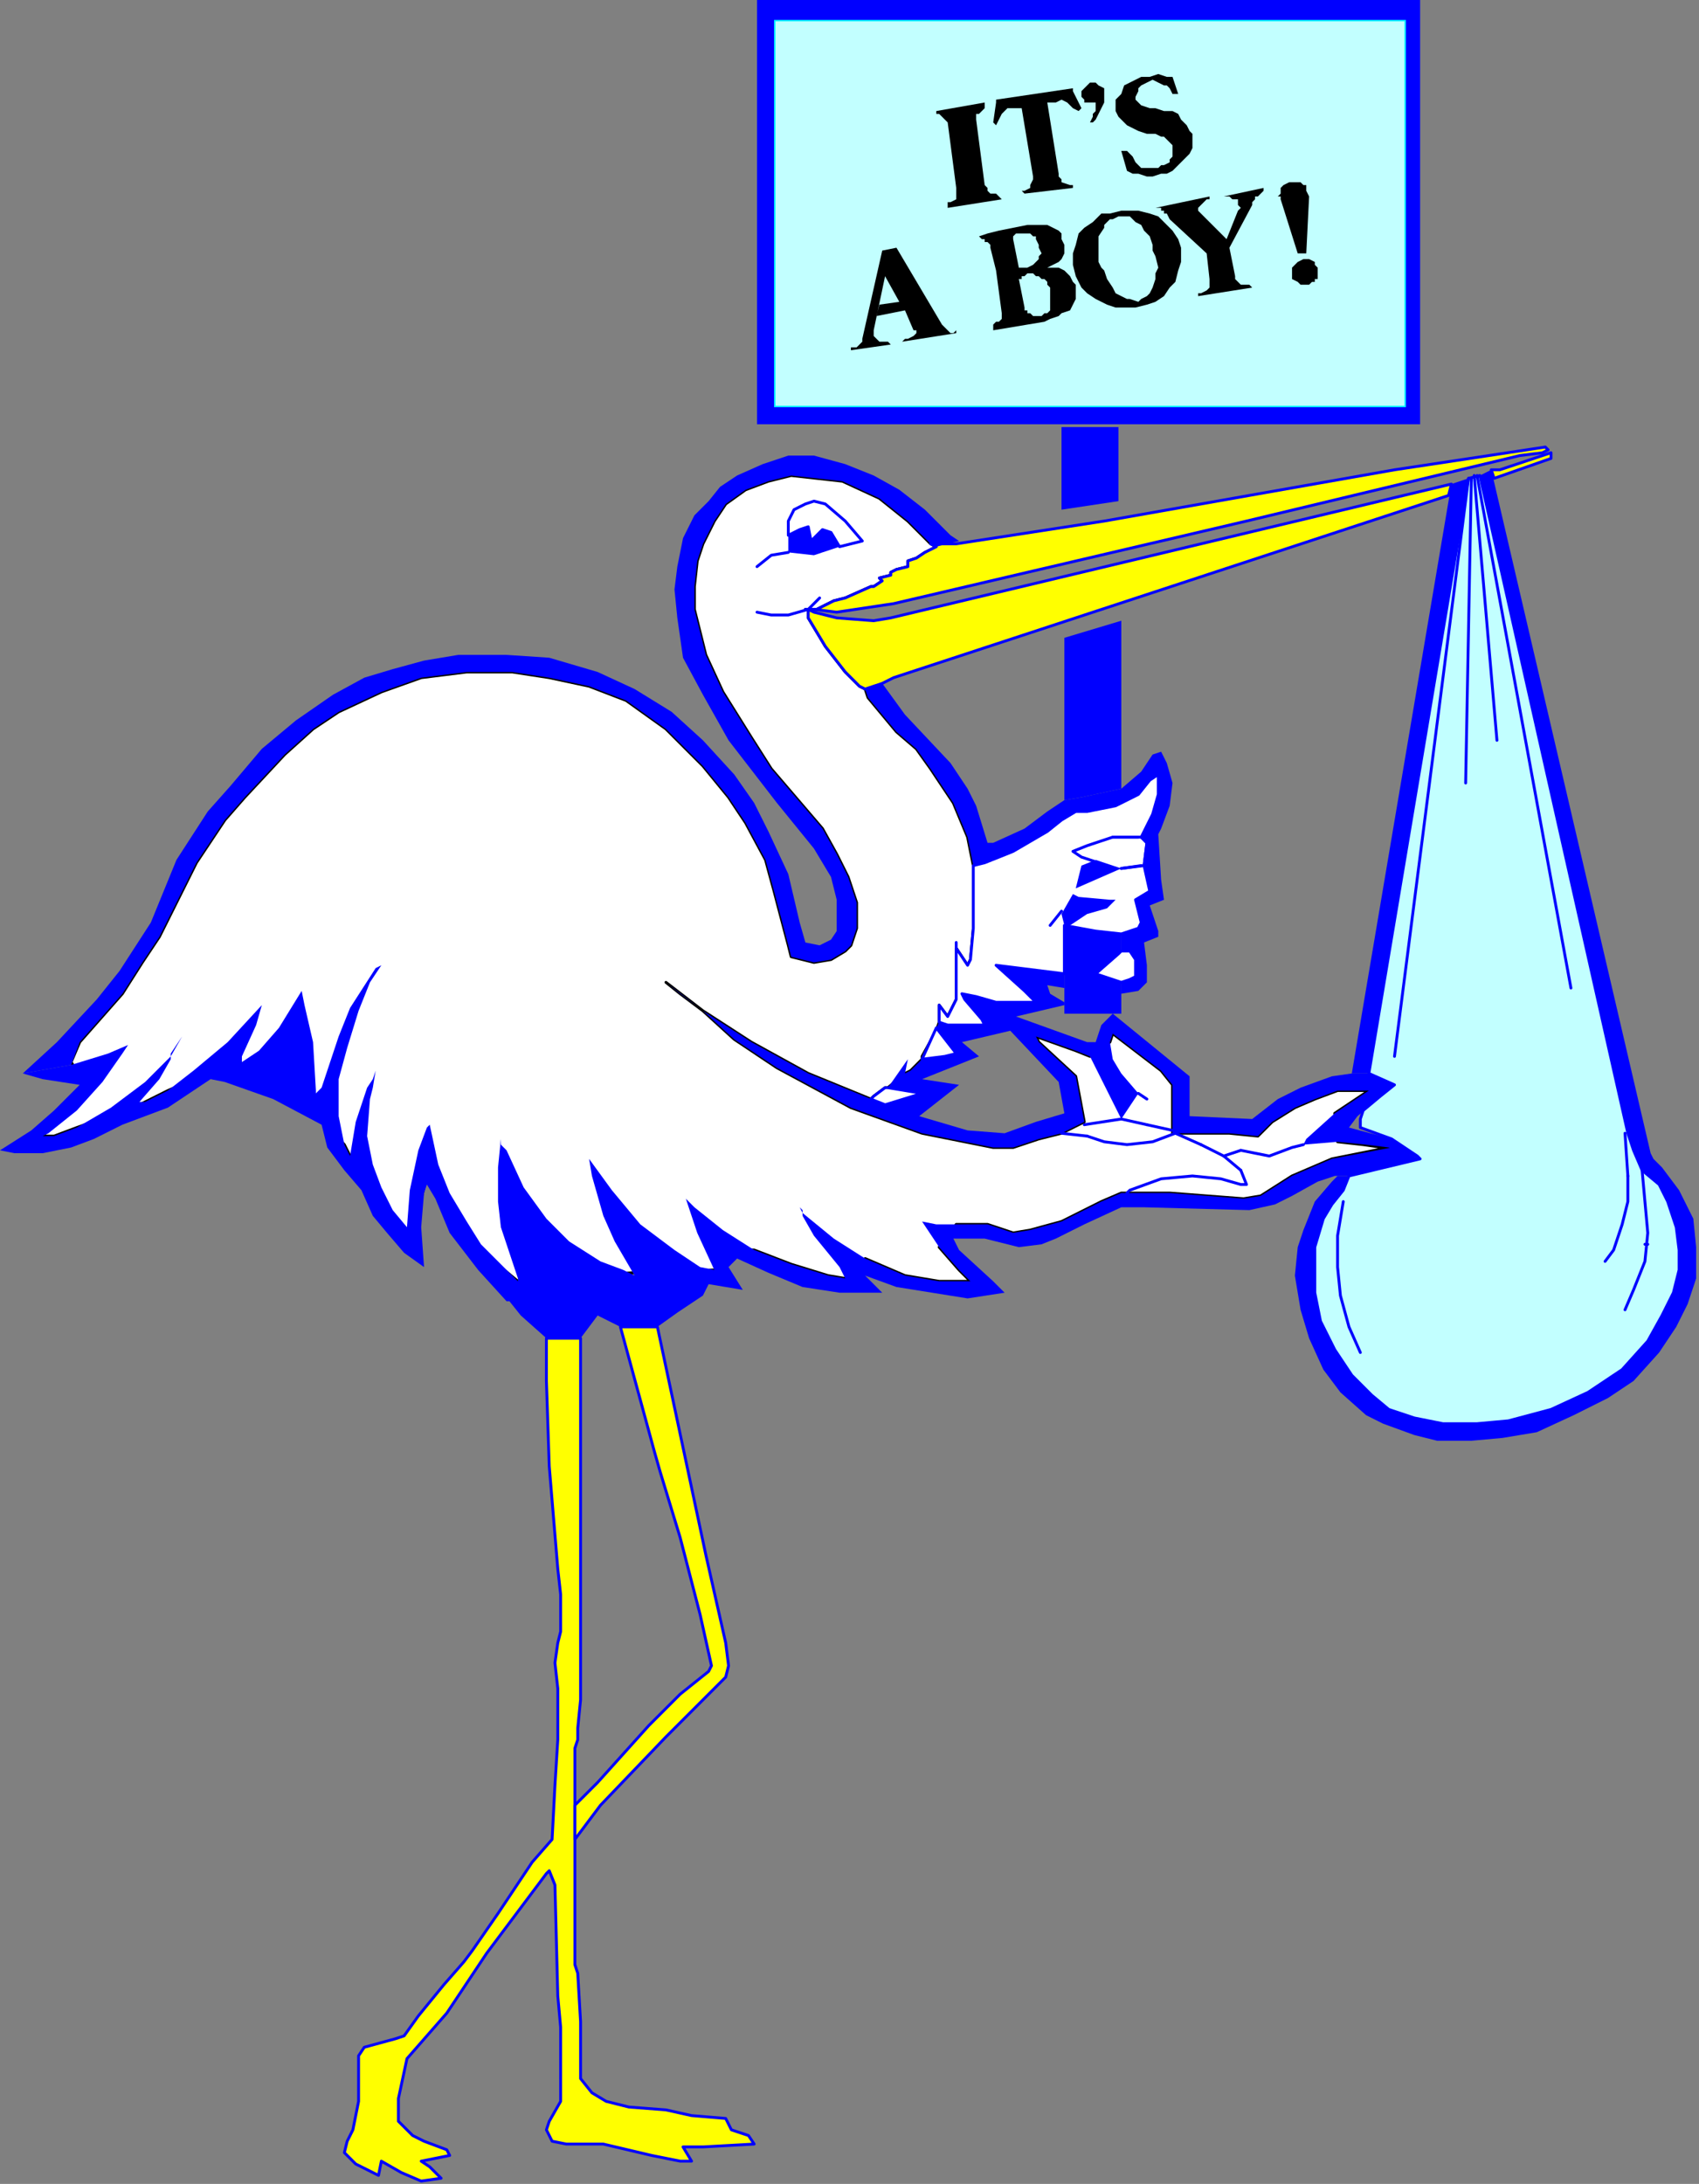 <?xml version="1.0" encoding="UTF-8" standalone="no"?>
<svg
   xmlns:dc="http://purl.org/dc/elements/1.1/"
   xmlns:cc="http://creativecommons.org/ns#"
   xmlns:rdf="http://www.w3.org/1999/02/22-rdf-syntax-ns#"
   xmlns:svg="http://www.w3.org/2000/svg"
   xmlns="http://www.w3.org/2000/svg"
   xmlns:sodipodi="http://sodipodi.sourceforge.net/DTD/sodipodi-0.dtd"
   xmlns:inkscape="http://www.inkscape.org/namespaces/inkscape"
   version="1.0"
   width="157.956mm"
   height="202.935mm"
   id="svg133"
   sodipodi:docname="BABY005.WMF">
  <rect width="100%" height="100%" fill="#808080" stroke="none"/>
  <sodipodi:namedview
     pagecolor="#ffffff"
     bordercolor="#666666"
     borderopacity="1"
     objecttolerance="10"
     gridtolerance="10"
     guidetolerance="10"
     inkscape:pageopacity="0"
     inkscape:pageshadow="2"
     inkscape:window-width="640"
     inkscape:window-height="480"
     id="namedview135" />
  <defs
     id="defs3">
    <pattern
       id="WMFhbasepattern"
       patternUnits="userSpaceOnUse"
       width="6"
       height="6"
       x="0"
       y="0" />
  </defs>
  <path
     style="fill:none;stroke:none;"
     d="  M 0,768   L 0,768   L 0,768   L 0,768   z "
     id="path5" />
  <path
     style="fill:#ffffff;fill-rule:evenodd;fill-opacity:1;stroke:#000000;stroke-width:1px;stroke-linecap:round;stroke-linejoin:round;stroke-miterlimit:4;stroke-dasharray:none;stroke-opacity:1;"
     d="  M 234,345   L 239,349   L 247,355   L 264,366   L 284,377   L 306,386   L 307,385   L 311,382   L 313,382   L 312,382   L 318,377   L 320,376   L 324,372   L 324,371   L 329,362   L 330,359   L 330,354   L 330,353   L 333,357   L 336,351   L 336,341   L 336,333   L 340,339   L 341,337   L 342,326   L 342,304   L 340,294   L 335,282   L 327,270   L 322,263   L 315,257   L 305,245   L 304,242   L 302,241   L 297,236   L 290,227   L 284,217   L 284,214   L 283,214   L 287,214   L 293,211   L 297,210   L 306,206   L 307,206   L 310,204   L 309,203   L 313,202   L 313,201   L 315,200   L 319,199   L 319,197   L 322,196   L 325,194   L 329,192   L 327,191   L 319,183   L 309,175   L 296,169   L 287,168   L 278,167   L 270,169   L 262,172   L 255,177   L 251,183   L 247,191   L 245,197   L 244,206   L 244,214   L 248,230   L 254,243   L 264,259   L 271,270   L 283,284   L 289,291   L 294,300   L 298,308   L 301,317   L 301,326   L 299,332   L 297,334   L 292,337   L 286,338   L 278,336   L 277,332   L 272,313   L 269,302   L 262,289   L 256,280   L 247,269   L 234,256   L 220,246   L 207,241   L 193,238   L 180,236   L 164,236   L 148,238   L 134,243   L 119,250   L 110,256   L 100,265   L 86,280   L 79,288   L 69,303   L 61,319   L 56,329   L 50,338   L 43,349   L 28,366   L 25,373   L 30,381   L 15,399   L 19,399   L 27,396   L 49,388   L 59,383   L 73,377   L 95,383   L 112,392   L 121,402   L 123,406   L 144,437   L 150,413   L 165,436   L 182,450   L 222,447   L 251,446   L 259,439   L 265,439   L 278,444   L 291,448   L 297,449   L 304,442   L 318,448   L 330,450   L 341,450   L 337,446   L 330,438   L 336,430   L 347,430   L 356,433   L 362,432   L 373,429   L 387,422   L 394,419   L 411,419   L 437,421   L 443,420   L 454,413   L 468,407   L 488,403   L 486,403   L 479,402   L 470,401   L 469,391   L 481,383   L 470,383   L 462,386   L 455,389   L 447,394   L 442,399   L 432,398   L 412,398   L 412,381   L 408,376   L 391,363   L 390,366   L 383,371   L 378,369   L 364,364   L 365,366   L 378,378   L 381,394   L 373,398   L 365,400   L 356,403   L 349,403   L 324,398   L 299,389   L 286,382   L 273,375   L 258,365   L 247,355   L 234,345  z "
     id="path7" />
  <path
     style="fill:#c2ffff;fill-rule:evenodd;fill-opacity:1;stroke:#00ffff;stroke-width:1px;stroke-linecap:round;stroke-linejoin:round;stroke-miterlimit:4;stroke-dasharray:none;stroke-opacity:1;"
     d="  M 272,7   L 272,143   L 494,143   L 494,7   L 272,7  z "
     id="path9" />
  <path
     style="fill:#0000ff;fill-rule:evenodd;fill-opacity:1;stroke:none;"
     d="  M 373,143   L 373,149   L 499,149   L 499,0   L 266,0   L 266,149   L 373,149   L 373,143   L 272,143   L 272,7   L 494,7   L 494,143   L 373,143  z "
     id="path11" />
  <path
     style="fill:#0000ff;fill-rule:evenodd;fill-opacity:1;stroke:none;"
     d="  M 373,150   L 373,179   L 393,176   L 393,150   L 373,150  z "
     id="path13" />
  <path
     style="fill:#0000ff;fill-rule:evenodd;fill-opacity:1;stroke:none;"
     d="  M 374,224   L 394,218   L 394,277   L 380,280   L 374,281   L 374,224  z "
     id="path15" />
  <path
     style="fill:#ffffff;fill-rule:evenodd;fill-opacity:1;stroke:#0000ff;stroke-width:1px;stroke-linecap:round;stroke-linejoin:round;stroke-miterlimit:4;stroke-dasharray:none;stroke-opacity:1;"
     d="  M 336,333   L 340,339   L 341,337   L 342,326   L 342,304   L 346,303   L 356,299   L 368,292   L 373,288   L 378,285   L 382,285   L 392,283   L 400,279   L 404,274   L 407,272   L 407,279   L 405,286   L 403,290   L 401,294   L 403,296   L 402,304   L 402,304   L 404,313   L 399,316   L 400,320   L 401,324   L 400,326   L 394,328   L 385,327   L 374,325   L 374,342   L 350,339   L 360,348   L 364,352   L 350,352   L 343,350   L 338,349   L 339,351   L 345,358   L 346,360   L 340,360   L 333,360   L 330,359   L 330,354   L 330,353   L 333,357   L 336,351   L 336,341   L 336,331   L 336,333  z "
     id="path17" />
  <path
     style="fill:#0000ff;fill-rule:evenodd;fill-opacity:1;stroke:none;"
     d="  M 394,305   L 378,312   L 380,304   L 385,302   L 394,305  z "
     id="path19" />
  <path
     style="fill:#0000ff;fill-rule:evenodd;fill-opacity:1;stroke:none;"
     d="  M 376,325   L 382,321   L 389,319   L 392,316   L 390,316   L 379,315   L 377,314   L 373,321   L 374,325   L 376,325  z "
     id="path21" />
  <path
     style="fill:#0000ff;fill-rule:evenodd;fill-opacity:1;stroke:none;"
     d="  M 374,325   L 385,327   L 394,328   L 394,334   L 385,342   L 394,345   L 394,356   L 374,356   L 374,325  z "
     id="path23" />
  <path
     style="fill:#ffffff;fill-rule:evenodd;fill-opacity:1;stroke:#0000ff;stroke-width:1px;stroke-linecap:round;stroke-linejoin:round;stroke-miterlimit:4;stroke-dasharray:none;stroke-opacity:1;"
     d="  M 394,334   L 397,334   L 399,337   L 399,343   L 397,344   L 394,345   L 385,342   L 393,335   L 394,334  z "
     id="path25" />
  <path
     style="fill:#0000ff;fill-rule:evenodd;fill-opacity:1;stroke:none;"
     d="  M 286,195   L 295,192   L 292,187   L 289,186   L 285,190   L 284,185   L 281,186   L 277,188   L 277,194   L 286,195  z "
     id="path27" />
  <path
     style="fill:#ffffff;fill-rule:evenodd;fill-opacity:1;stroke:#0000ff;stroke-width:1px;stroke-linecap:round;stroke-linejoin:round;stroke-miterlimit:4;stroke-dasharray:none;stroke-opacity:1;"
     d="  M 295,192   L 292,187   L 289,186   L 285,190   L 284,185   L 281,186   L 277,188   L 277,183   L 279,179   L 283,177   L 286,176   L 290,177   L 297,183   L 303,190   L 295,192  z "
     id="path29" />
  <path
     style="fill:#ffff00;fill-rule:evenodd;fill-opacity:1;stroke:#0000ff;stroke-width:1px;stroke-linecap:round;stroke-linejoin:round;stroke-miterlimit:4;stroke-dasharray:none;stroke-opacity:1;"
     d="  M 327,191   L 329,192   L 329,192   L 325,194   L 322,196   L 319,197   L 319,199   L 315,200   L 313,201   L 313,202   L 309,203   L 310,204   L 307,206   L 306,206   L 297,210   L 293,211   L 287,214   L 283,214   L 286,214   L 294,215   L 314,212   L 438,183   L 534,160   L 542,159   L 544,158   L 543,157   L 490,165   L 439,174   L 388,183   L 336,191   L 327,191  z "
     id="path31" />
  <path
     style="fill:#ffff00;fill-rule:evenodd;fill-opacity:1;stroke:#0000ff;stroke-width:1px;stroke-linecap:round;stroke-linejoin:round;stroke-miterlimit:4;stroke-dasharray:none;stroke-opacity:1;"
     d="  M 525,168   L 524,165   L 527,165   L 545,159   L 545,160   L 545,161   L 525,168  z "
     id="path33" />
  <path
     style="fill:#ffff00;fill-rule:evenodd;fill-opacity:1;stroke:#0000ff;stroke-width:1px;stroke-linecap:round;stroke-linejoin:round;stroke-miterlimit:4;stroke-dasharray:none;stroke-opacity:1;"
     d="  M 304,242   L 302,241   L 297,236   L 290,227   L 284,217   L 284,214   L 286,215   L 294,217   L 307,218   L 313,217   L 510,170   L 509,174   L 314,238   L 310,240   L 304,242  z "
     id="path35" />
  <path
     style="fill:#c2ffff;fill-rule:evenodd;fill-opacity:1;stroke:#0000ff;stroke-width:1px;stroke-linecap:round;stroke-linejoin:round;stroke-miterlimit:4;stroke-dasharray:none;stroke-opacity:1;"
     d="  M 490,381   L 485,385   L 479,390   L 478,393   L 478,396   L 489,400   L 498,406   L 499,407   L 474,413   L 472,418   L 468,423   L 465,428   L 462,438   L 462,448   L 462,454   L 464,464   L 469,474   L 475,483   L 482,490   L 488,495   L 497,498   L 507,500   L 519,500   L 530,499   L 545,495   L 558,489   L 570,481   L 579,471   L 584,462   L 588,454   L 590,446   L 590,439   L 589,431   L 586,422   L 583,416   L 577,411   L 574,404   L 572,398   L 520,167   L 516,168   L 481,377   L 490,381  z "
     id="path37" />
  <path
     style="fill:#0000ff;fill-rule:evenodd;fill-opacity:1;stroke:none;"
     d="  M 25,374   L 38,370   L 45,367   L 43,370   L 36,380   L 27,390   L 17,398   L 15,399   L 19,399   L 27,396   L 39,389   L 51,380   L 60,371   L 64,364   L 60,370   L 60,372   L 56,379   L 49,387   L 51,387   L 59,383   L 68,376   L 80,366   L 92,353   L 90,360   L 85,371   L 85,373   L 91,369   L 98,361   L 106,348   L 107,353   L 110,366   L 111,383   L 111,386   L 111,384   L 113,382   L 119,364   L 123,354   L 132,340   L 134,339   L 130,345   L 126,355   L 122,368   L 119,379   L 119,392   L 121,402   L 123,406   L 125,394   L 129,382   L 131,379   L 132,376   L 131,382   L 130,386   L 129,399   L 131,409   L 134,417   L 138,425   L 143,431   L 144,418   L 147,404   L 150,396   L 151,395   L 154,409   L 158,419   L 164,429   L 169,437   L 182,450   L 182,449   L 179,440   L 176,431   L 175,422   L 175,410   L 176,400   L 176,402   L 178,404   L 184,417   L 192,428   L 200,436   L 211,443   L 219,446   L 223,448   L 216,436   L 212,427   L 208,413   L 207,407   L 215,418   L 225,430   L 237,439   L 246,445   L 251,446   L 245,433   L 241,421   L 244,424   L 254,432   L 265,439   L 278,444   L 291,448   L 297,449   L 295,445   L 286,434   L 282,427   L 282,425   L 281,424   L 282,426   L 293,435   L 304,442   L 318,448   L 330,450   L 341,450   L 337,446   L 330,438   L 324,429   L 329,430   L 347,430   L 356,433   L 362,432   L 373,429   L 387,422   L 394,419   L 411,419   L 437,421   L 443,420   L 454,413   L 468,407   L 489,403   L 499,407   L 474,413   L 469,413   L 463,415   L 454,420   L 448,423   L 439,425   L 402,424   L 394,424   L 381,430   L 371,435   L 366,437   L 358,438   L 350,436   L 346,435   L 335,435   L 337,439   L 349,450   L 353,454   L 340,456   L 315,452   L 304,448   L 307,451   L 310,454   L 295,454   L 282,452   L 270,447   L 259,442   L 256,445   L 261,453   L 249,451   L 247,455   L 238,461   L 231,466   L 218,466   L 210,462   L 204,470   L 192,470   L 183,462   L 179,457   L 178,457   L 168,446   L 158,433   L 153,421   L 150,416   L 149,419   L 148,431   L 149,445   L 142,440   L 136,433   L 131,427   L 127,418   L 121,411   L 115,403   L 113,395   L 96,386   L 79,380   L 74,379   L 68,383   L 59,389   L 51,392   L 43,395   L 33,400   L 25,403   L 15,405   L 5,405   L 0,404   L 11,397   L 19,390   L 28,381   L 15,379   L 8,377   L 25,374  z "
     id="path39" />
  <path
     style="fill:#0000ff;fill-rule:evenodd;fill-opacity:1;stroke:none;"
     d="  M 25,374   L 28,366   L 43,349   L 50,338   L 56,329   L 61,319   L 69,303   L 79,288   L 86,280   L 100,265   L 110,256   L 119,250   L 134,243   L 148,238   L 164,236   L 180,236   L 193,238   L 207,241   L 220,246   L 234,256   L 247,269   L 256,280   L 262,289   L 269,302   L 272,313   L 277,332   L 278,336   L 286,338   L 292,337   L 297,334   L 299,332   L 301,326   L 301,317   L 298,308   L 294,300   L 289,291   L 283,284   L 271,270   L 264,259   L 254,243   L 248,230   L 244,214   L 244,206   L 245,197   L 247,191   L 251,183   L 255,177   L 262,172   L 270,169   L 278,167   L 287,168   L 296,169   L 309,175   L 319,183   L 327,191   L 329,192   L 337,190   L 334,188   L 325,179   L 316,172   L 307,167   L 297,163   L 286,160   L 277,160   L 268,163   L 259,167   L 253,171   L 249,176   L 244,181   L 240,189   L 238,199   L 237,207   L 238,217   L 240,231   L 247,244   L 256,260   L 273,282   L 286,298   L 292,308   L 294,316   L 294,323   L 294,327   L 292,330   L 288,332   L 283,331   L 281,324   L 277,307   L 270,292   L 265,282   L 258,272   L 247,260   L 236,250   L 223,242   L 210,236   L 193,231   L 178,230   L 161,230   L 149,232   L 138,235   L 128,238   L 117,244   L 104,253   L 92,263   L 81,276   L 73,285   L 62,302   L 53,324   L 42,341   L 34,351   L 20,366   L 8,377   L 25,374  z "
     id="path41" />
  <path
     style="fill:#0000ff;fill-rule:evenodd;fill-opacity:1;stroke:none;"
     d="  M 374,342   L 374,347   L 368,346   L 369,349   L 374,352   L 374,353   L 357,357   L 355,362   L 338,366   L 344,371   L 324,379   L 337,381   L 323,392   L 340,397   L 353,398   L 364,394   L 374,391   L 372,380   L 355,362   L 357,357   L 382,366   L 385,366   L 387,360   L 391,356   L 418,378   L 418,392   L 440,393   L 449,386   L 457,382   L 468,378   L 475,377   L 482,377   L 490,381   L 477,392   L 474,396   L 489,400   L 498,406   L 499,407   L 488,403   L 480,402   L 470,401   L 458,402   L 459,400   L 469,391   L 481,383   L 470,383   L 462,386   L 455,389   L 447,394   L 442,399   L 432,398   L 412,398   L 412,381   L 408,376   L 391,363   L 390,366   L 391,372   L 394,377   L 400,384   L 394,393   L 383,371   L 378,369   L 364,364   L 365,366   L 378,378   L 381,394   L 373,398   L 365,400   L 356,403   L 349,403   L 324,398   L 299,389   L 286,382   L 273,375   L 258,365   L 247,355   L 234,345   L 239,349   L 247,355   L 264,366   L 284,377   L 311,388   L 324,384   L 312,382   L 319,372   L 318,377   L 320,376   L 324,372   L 332,371   L 336,370   L 329,361   L 330,359   L 333,360   L 340,360   L 346,360   L 345,358   L 339,351   L 338,349   L 343,350   L 350,352   L 364,352   L 360,348   L 350,339   L 374,342  z "
     id="path43" />
  <path
     style="fill:#0000ff;fill-rule:evenodd;fill-opacity:1;stroke:none;"
     d="  M 394,349   L 394,345   L 397,344   L 399,343   L 399,337   L 397,334   L 394,334   L 394,328   L 400,326   L 401,324   L 399,316   L 404,313   L 402,304   L 402,304   L 403,296   L 401,294   L 403,290   L 405,286   L 407,279   L 407,272   L 404,274   L 400,279   L 392,283   L 382,285   L 378,285   L 373,288   L 368,292   L 356,299   L 346,303   L 342,304   L 340,294   L 335,282   L 327,270   L 322,263   L 315,257   L 305,245   L 304,242   L 310,240   L 318,251   L 334,268   L 340,277   L 343,283   L 347,296   L 349,296   L 360,291   L 368,285   L 374,281   L 380,280   L 394,277   L 401,271   L 405,265   L 408,264   L 410,268   L 412,275   L 411,283   L 408,291   L 407,293   L 408,309   L 409,316   L 404,318   L 407,327   L 407,329   L 402,331   L 403,339   L 403,345   L 400,348   L 394,349  z "
     id="path45" />
  <path
     style="fill:#0000ff;fill-rule:evenodd;fill-opacity:1;stroke:none;"
     d="  M 572,398   L 574,404   L 577,411   L 583,416   L 586,422   L 589,431   L 590,439   L 590,446   L 588,454   L 584,462   L 579,471   L 570,481   L 558,489   L 545,495   L 530,499   L 519,500   L 507,500   L 497,498   L 488,495   L 482,490   L 475,483   L 469,474   L 464,464   L 462,454   L 462,448   L 462,438   L 465,428   L 468,423   L 472,418   L 474,413   L 470,413   L 468,415   L 462,422   L 458,432   L 456,438   L 455,448   L 457,460   L 460,470   L 465,481   L 471,489   L 480,497   L 486,500   L 497,504   L 505,506   L 517,506   L 528,505   L 540,503   L 553,497   L 565,491   L 574,485   L 583,475   L 589,466   L 593,458   L 596,449   L 596,438   L 595,428   L 590,418   L 584,410   L 581,407   L 580,405   L 524,165   L 520,167   L 572,398  z "
     id="path47" />
  <path
     style="fill:#0000ff;fill-rule:evenodd;fill-opacity:1;stroke:none;"
     d="  M 510,170   L 516,168   L 481,377   L 475,377   L 510,170  z "
     id="path49" />
  <path
     style="fill:#ffff00;fill-rule:evenodd;fill-opacity:1;stroke:#0000ff;stroke-width:1px;stroke-linecap:round;stroke-linejoin:round;stroke-miterlimit:4;stroke-dasharray:none;stroke-opacity:1;"
     d="  M 202,690   L 203,693   L 204,710   L 204,716   L 204,730   L 208,735   L 213,738   L 221,740   L 234,741   L 243,743   L 255,744   L 257,748   L 263,750   L 265,753   L 247,754   L 240,754   L 243,759   L 239,759   L 229,757   L 212,753   L 199,753   L 194,752   L 192,748   L 193,745   L 197,738   L 197,712   L 196,701   L 195,662   L 193,657   L 192,658   L 171,686   L 157,707   L 143,723   L 140,737   L 140,745   L 145,750   L 149,752   L 157,755   L 158,757   L 148,759   L 151,761   L 155,765   L 148,766   L 141,763   L 134,759   L 133,764   L 125,760   L 121,756   L 122,752   L 124,748   L 126,738   L 126,730   L 126,722   L 128,719   L 139,716   L 142,715   L 147,708   L 156,697   L 163,689   L 166,685   L 175,672   L 187,654   L 194,646   L 195,627   L 196,611   L 196,608   L 196,600   L 196,593   L 195,584   L 196,577   L 197,573   L 197,560   L 196,551   L 193,515   L 192,485   L 192,470   L 204,470   L 204,584   L 204,586   L 204,597   L 203,607   L 203,611   L 202,614   L 202,690  z "
     id="path51" />
  <path
     style="fill:#ffff00;fill-rule:evenodd;fill-opacity:1;stroke:#0000ff;stroke-width:1px;stroke-linecap:round;stroke-linejoin:round;stroke-miterlimit:4;stroke-dasharray:none;stroke-opacity:1;"
     d="  M 231,466   L 248,546   L 255,577   L 256,585   L 255,589   L 244,600   L 234,610   L 211,634   L 202,646   L 202,634   L 210,626   L 228,606   L 239,595   L 249,587   L 250,585   L 246,567   L 239,540   L 232,517   L 230,510   L 218,466   L 231,466  z "
     id="path53" />
  <path
     style="fill:#ffffff;fill-rule:evenodd;fill-opacity:1;stroke:#0000ff;stroke-width:1px;stroke-linecap:round;stroke-linejoin:round;stroke-miterlimit:4;stroke-dasharray:none;stroke-opacity:1;"
     d="  M 306,386   L 311,388   L 324,384   L 312,382   L 313,382   L 311,382   L 307,385   L 306,386  z "
     id="path55" />
  <path
     style="fill:#ffffff;fill-rule:evenodd;fill-opacity:1;stroke:#0000ff;stroke-width:1px;stroke-linecap:round;stroke-linejoin:round;stroke-miterlimit:4;stroke-dasharray:none;stroke-opacity:1;"
     d="  M 324,372   L 332,371   L 336,370   L 329,361   L 324,372  z "
     id="path57" />
  <path
     style="fill:#000000;fill-rule:evenodd;fill-opacity:1;stroke:none;"
     d="  M 351,69   L 350,68   L 348,68   L 347,67   L 347,66   L 346,65   L 343,42   L 343,40   L 344,40   L 345,39   L 346,38   L 346,36   L 329,39   L 329,40   L 330,40   L 331,41   L 332,42   L 333,43   L 336,66   L 336,69   L 336,70   L 334,71   L 333,71   L 333,73   L 352,70   L 351,69  z "
     id="path59" />
  <path
     style="fill:#000000;fill-rule:evenodd;fill-opacity:1;stroke:none;"
     d="  M 358,38   L 357,38   L 354,38   L 352,40   L 351,42   L 350,44   L 349,43   L 350,36   L 350,35   L 377,31   L 377,32   L 380,38   L 379,39   L 377,38   L 375,36   L 373,35   L 371,36   L 369,36   L 368,36   L 372,61   L 372,62   L 373,63   L 373,64   L 376,65   L 377,65   L 377,66   L 360,68   L 359,67   L 360,67   L 362,66   L 362,65   L 363,63   L 363,62   L 359,38   L 358,38  z "
     id="path61" />
  <path
     style="fill:#000000;fill-rule:evenodd;fill-opacity:1;stroke:none;"
     d="  M 384,36   L 382,36   L 381,36   L 381,35   L 380,34   L 380,32   L 381,31   L 382,30   L 383,29   L 385,29   L 386,30   L 388,31   L 388,32   L 388,34   L 388,36   L 387,38   L 386,40   L 385,42   L 384,43   L 383,43   L 384,41   L 384,40   L 385,39   L 385,38   L 385,36   L 384,36  z "
     id="path63" />
  <path
     style="fill:#000000;fill-rule:evenodd;fill-opacity:1;stroke:none;"
     d="  M 396,53   L 398,55   L 399,57   L 400,58   L 401,59   L 403,59   L 404,59   L 407,59   L 408,58   L 409,58   L 411,57   L 411,56   L 412,55   L 412,54   L 412,52   L 412,51   L 409,48   L 408,48   L 406,47   L 403,47   L 400,46   L 398,45   L 396,44   L 394,42   L 393,41   L 392,39   L 392,35   L 394,33   L 395,30   L 397,29   L 399,28   L 401,27   L 404,27   L 407,26   L 410,27   L 412,27   L 414,33   L 412,33   L 411,31   L 410,30   L 409,30   L 407,29   L 405,28   L 403,29   L 401,30   L 400,31   L 400,32   L 399,34   L 399,35   L 400,36   L 401,37   L 404,38   L 406,38   L 409,39   L 412,39   L 414,40   L 415,42   L 416,43   L 417,44   L 418,46   L 419,47   L 419,52   L 418,54   L 417,55   L 415,57   L 413,59   L 412,60   L 410,61   L 408,61   L 405,62   L 403,62   L 400,61   L 398,61   L 396,60   L 394,53   L 396,53  z "
     id="path65" />
  <path
     style="fill:#000000;fill-rule:evenodd;fill-opacity:1;stroke:none;"
     d="  M 311,97   L 316,106   L 309,107   L 308,111   L 318,109   L 321,116   L 322,116   L 322,117   L 321,118   L 319,119   L 318,119   L 317,120   L 317,120   L 336,117   L 336,116   L 335,117   L 334,117   L 333,116   L 332,115   L 331,114   L 315,87   L 310,88   L 303,119   L 303,120   L 302,121   L 301,122   L 300,122   L 299,122   L 299,122   L 299,123   L 313,121   L 312,120   L 310,120   L 309,120   L 308,119   L 307,118   L 307,116   L 311,97  z "
     id="path67" />
  <path
     style="fill:#000000;fill-rule:evenodd;fill-opacity:1;stroke:none;"
     d="  M 350,95   L 352,110   L 352,112   L 351,113   L 350,113   L 349,114   L 349,116   L 367,113   L 369,112   L 372,111   L 373,110   L 376,109   L 377,107   L 378,105   L 378,102   L 378,100   L 377,99   L 376,97   L 374,95   L 372,94   L 369,94   L 368,94   L 370,93   L 372,92   L 373,91   L 374,89   L 374,86   L 373,84   L 373,82   L 372,81   L 370,80   L 368,79   L 366,79   L 363,79   L 361,79   L 356,80   L 351,81   L 347,82   L 344,83   L 345,84   L 346,84   L 346,85   L 347,85   L 348,86   L 348,87   L 350,95   L 358,94   L 356,84   L 356,83   L 357,82   L 358,82   L 362,82   L 363,83   L 364,83   L 364,84   L 365,86   L 365,87   L 366,89   L 365,90   L 365,91   L 365,91   L 363,93   L 361,94   L 360,94   L 358,94   L 358,98   L 358,98   L 359,98   L 359,97   L 360,97   L 360,97   L 361,96   L 363,96   L 364,97   L 365,97   L 366,98   L 367,98   L 368,99   L 368,100   L 368,100   L 369,101   L 369,102   L 369,108   L 369,108   L 369,109   L 368,110   L 367,110   L 366,111   L 365,111   L 364,111   L 363,111   L 362,110   L 362,110   L 361,110   L 361,109   L 360,109   L 360,108   L 358,98   L 358,94   L 350,95  z "
     id="path69" />
  <path
     style="fill:#000000;fill-rule:evenodd;fill-opacity:1;stroke:none;"
     d="  M 386,92   L 387,94   L 388,95   L 389,98   L 391,101   L 392,103   L 394,104   L 396,105   L 397,105   L 400,106   L 401,105   L 403,104   L 404,103   L 405,101   L 406,98   L 406,96   L 407,94   L 406,90   L 405,88   L 405,86   L 404,83   L 402,81   L 401,79   L 399,78   L 397,76   L 395,76   L 393,76   L 391,77   L 390,77   L 388,79   L 388,80   L 386,83   L 386,85   L 386,89   L 386,92   L 377,93   L 377,89   L 378,86   L 379,82   L 381,80   L 384,78   L 387,75   L 390,75   L 394,74   L 397,74   L 400,74   L 404,75   L 407,76   L 409,78   L 412,81   L 414,84   L 415,87   L 415,90   L 415,92   L 414,95   L 413,99   L 411,101   L 409,104   L 406,106   L 403,107   L 399,108   L 396,108   L 392,108   L 389,107   L 385,105   L 382,103   L 380,101   L 378,97   L 377,93   L 386,92  z "
     id="path71" />
  <path
     style="fill:#000000;fill-rule:evenodd;fill-opacity:1;stroke:none;"
     d="  M 431,84   L 435,74   L 436,73   L 435,72   L 435,71   L 435,70   L 434,70   L 433,70   L 432,69   L 430,69   L 430,69   L 444,66   L 444,67   L 444,67   L 443,68   L 442,69   L 442,69   L 441,69   L 441,70   L 440,71   L 440,71   L 440,72   L 432,87   L 434,97   L 434,98   L 435,99   L 436,100   L 438,100   L 439,100   L 440,101   L 421,104   L 421,103   L 422,103   L 424,102   L 425,101   L 425,100   L 425,98   L 424,89   L 411,77   L 410,75   L 409,75   L 409,74   L 408,74   L 408,73   L 406,73   L 406,73   L 425,69   L 425,70   L 424,70   L 423,71   L 421,73   L 421,74   L 422,75   L 431,84  z "
     id="path73" />
  <path
     style="fill:#000000;fill-rule:evenodd;fill-opacity:1;stroke:none;"
     d="  M 450,70   L 450,69   L 449,69   L 450,68   L 450,67   L 450,66   L 451,65   L 451,65   L 453,64   L 456,64   L 457,64   L 458,65   L 459,65   L 459,66   L 459,67   L 460,69   L 459,89   L 456,89   L 450,70  z "
     id="path75" />
  <path
     style="fill:#000000;fill-rule:evenodd;fill-opacity:1;stroke:none;"
     d="  M 454,96   L 454,95   L 454,94   L 454,94   L 455,93   L 456,92   L 458,91   L 460,91   L 462,92   L 462,92   L 462,93   L 463,94   L 463,94   L 463,96   L 463,98   L 462,98   L 462,99   L 461,99   L 460,100   L 459,100   L 458,100   L 457,100   L 456,99   L 454,98   L 454,97   L 454,96  z "
     id="path77" />
  <path
     style="fill:none;stroke:#0000ff;stroke-width:1px;stroke-linecap:round;stroke-linejoin:round;stroke-miterlimit:4;stroke-dasharray:none;stroke-opacity:1;"
     d="  M 373,320   L 369,325  "
     id="path79" />
  <path
     style="fill:none;stroke:#0000ff;stroke-width:1px;stroke-linecap:round;stroke-linejoin:round;stroke-miterlimit:4;stroke-dasharray:none;stroke-opacity:1;"
     d="  M 400,294   L 391,294  "
     id="path81" />
  <path
     style="fill:none;stroke:#0000ff;stroke-width:1px;stroke-linecap:round;stroke-linejoin:round;stroke-miterlimit:4;stroke-dasharray:none;stroke-opacity:1;"
     d="  M 394,305   L 401,304  "
     id="path83" />
  <path
     style="fill:none;stroke:#0000ff;stroke-width:1px;stroke-linecap:round;stroke-linejoin:round;stroke-miterlimit:4;stroke-dasharray:none;stroke-opacity:1;"
     d="  M 386,303   L 380,301   L 377,299   L 382,297   L 391,294   L 401,294   L 403,296   L 402,304   L 394,305  "
     id="path85" />
  <path
     style="fill:none;stroke:#0000ff;stroke-width:1px;stroke-linecap:round;stroke-linejoin:round;stroke-miterlimit:4;stroke-dasharray:none;stroke-opacity:1;"
     d="  M 277,194   L 271,195   L 266,199  "
     id="path87" />
  <path
     style="fill:none;stroke:#0000ff;stroke-width:1px;stroke-linecap:round;stroke-linejoin:round;stroke-miterlimit:4;stroke-dasharray:none;stroke-opacity:1;"
     d="  M 519,167   L 552,347  "
     id="path89" />
  <path
     style="fill:none;stroke:#0000ff;stroke-width:1px;stroke-linecap:round;stroke-linejoin:round;stroke-miterlimit:4;stroke-dasharray:none;stroke-opacity:1;"
     d="  M 518,167   L 526,260  "
     id="path91" />
  <path
     style="fill:none;stroke:#0000ff;stroke-width:1px;stroke-linecap:round;stroke-linejoin:round;stroke-miterlimit:4;stroke-dasharray:none;stroke-opacity:1;"
     d="  M 517,168   L 515,275  "
     id="path93" />
  <path
     style="fill:none;stroke:#0000ff;stroke-width:1px;stroke-linecap:round;stroke-linejoin:round;stroke-miterlimit:4;stroke-dasharray:none;stroke-opacity:1;"
     d="  M 516,168   L 490,371  "
     id="path95" />
  <path
     style="fill:none;stroke:#0000ff;stroke-width:1px;stroke-linecap:round;stroke-linejoin:round;stroke-miterlimit:4;stroke-dasharray:none;stroke-opacity:1;"
     d="  M 472,422   L 470,434   L 470,445   L 471,455   L 474,466   L 478,475  "
     id="path97" />
  <path
     style="fill:none;stroke:#0000ff;stroke-width:1px;stroke-linecap:round;stroke-linejoin:round;stroke-miterlimit:4;stroke-dasharray:none;stroke-opacity:1;"
     d="  M 571,460   L 574,453   L 578,443   L 579,433   L 578,422   L 577,411  "
     id="path99" />
  <path
     style="fill:none;stroke:#0000ff;stroke-width:1px;stroke-linecap:round;stroke-linejoin:round;stroke-miterlimit:4;stroke-dasharray:none;stroke-opacity:1;"
     d="  M 579,437   L 578,437  "
     id="path101" />
  <path
     style="fill:none;stroke:#0000ff;stroke-width:1px;stroke-linecap:round;stroke-linejoin:round;stroke-miterlimit:4;stroke-dasharray:none;stroke-opacity:1;"
     d="  M 571,398   L 572,413  "
     id="path103" />
  <path
     style="fill:none;stroke:#0000ff;stroke-width:1px;stroke-linecap:round;stroke-linejoin:round;stroke-miterlimit:4;stroke-dasharray:none;stroke-opacity:1;"
     d="  M 572,413   L 572,422   L 570,430   L 567,439   L 564,443  "
     id="path105" />
  <path
     style="fill:none;stroke:#0000ff;stroke-width:1px;stroke-linecap:round;stroke-linejoin:round;stroke-miterlimit:4;stroke-dasharray:none;stroke-opacity:1;"
     d="  M 400,384   L 403,386  "
     id="path107" />
  <path
     style="fill:none;stroke:#0000ff;stroke-width:1px;stroke-linecap:round;stroke-linejoin:round;stroke-miterlimit:4;stroke-dasharray:none;stroke-opacity:1;"
     d="  M 373,398   L 382,399  "
     id="path109" />
  <path
     style="fill:none;stroke:#0000ff;stroke-width:1px;stroke-linecap:round;stroke-linejoin:round;stroke-miterlimit:4;stroke-dasharray:none;stroke-opacity:1;"
     d="  M 382,399   L 388,401   L 396,402   L 405,401   L 413,398  "
     id="path111" />
  <path
     style="fill:none;stroke:#0000ff;stroke-width:1px;stroke-linecap:round;stroke-linejoin:round;stroke-miterlimit:4;stroke-dasharray:none;stroke-opacity:1;"
     d="  M 413,398   L 422,402  "
     id="path113" />
  <path
     style="fill:none;stroke:#0000ff;stroke-width:1px;stroke-linecap:round;stroke-linejoin:round;stroke-miterlimit:4;stroke-dasharray:none;stroke-opacity:1;"
     d="  M 422,402   L 430,406  "
     id="path115" />
  <path
     style="fill:none;stroke:#0000ff;stroke-width:1px;stroke-linecap:round;stroke-linejoin:round;stroke-miterlimit:4;stroke-dasharray:none;stroke-opacity:1;"
     d="  M 430,406   L 436,404  "
     id="path117" />
  <path
     style="fill:none;stroke:#0000ff;stroke-width:1px;stroke-linecap:round;stroke-linejoin:round;stroke-miterlimit:4;stroke-dasharray:none;stroke-opacity:1;"
     d="  M 436,404   L 446,406   L 454,403   L 458,402  "
     id="path119" />
  <path
     style="fill:none;stroke:#0000ff;stroke-width:1px;stroke-linecap:round;stroke-linejoin:round;stroke-miterlimit:4;stroke-dasharray:none;stroke-opacity:1;"
     d="  M 430,406   L 436,411  "
     id="path121" />
  <path
     style="fill:none;stroke:#0000ff;stroke-width:1px;stroke-linecap:round;stroke-linejoin:round;stroke-miterlimit:4;stroke-dasharray:none;stroke-opacity:1;"
     d="  M 436,411   L 438,416   L 436,416   L 429,414   L 419,413   L 408,414   L 397,418   L 396,419  "
     id="path123" />
  <path
     style="fill:none;stroke:#0000ff;stroke-width:1px;stroke-linecap:round;stroke-linejoin:round;stroke-miterlimit:4;stroke-dasharray:none;stroke-opacity:1;"
     d="  M 412,397   L 403,395  "
     id="path125" />
  <path
     style="fill:none;stroke:#0000ff;stroke-width:1px;stroke-linecap:round;stroke-linejoin:round;stroke-miterlimit:4;stroke-dasharray:none;stroke-opacity:1;"
     d="  M 403,395   L 394,393  "
     id="path127" />
  <path
     style="fill:none;stroke:#0000ff;stroke-width:1px;stroke-linecap:round;stroke-linejoin:round;stroke-miterlimit:4;stroke-dasharray:none;stroke-opacity:1;"
     d="  M 394,393   L 381,395  "
     id="path129" />
  <path
     style="fill:none;stroke:#0000ff;stroke-width:1px;stroke-linecap:round;stroke-linejoin:round;stroke-miterlimit:4;stroke-dasharray:none;stroke-opacity:1;"
     d="  M 288,210   L 284,214   L 277,216   L 271,216   L 266,215  "
     id="path131" />
</svg>
